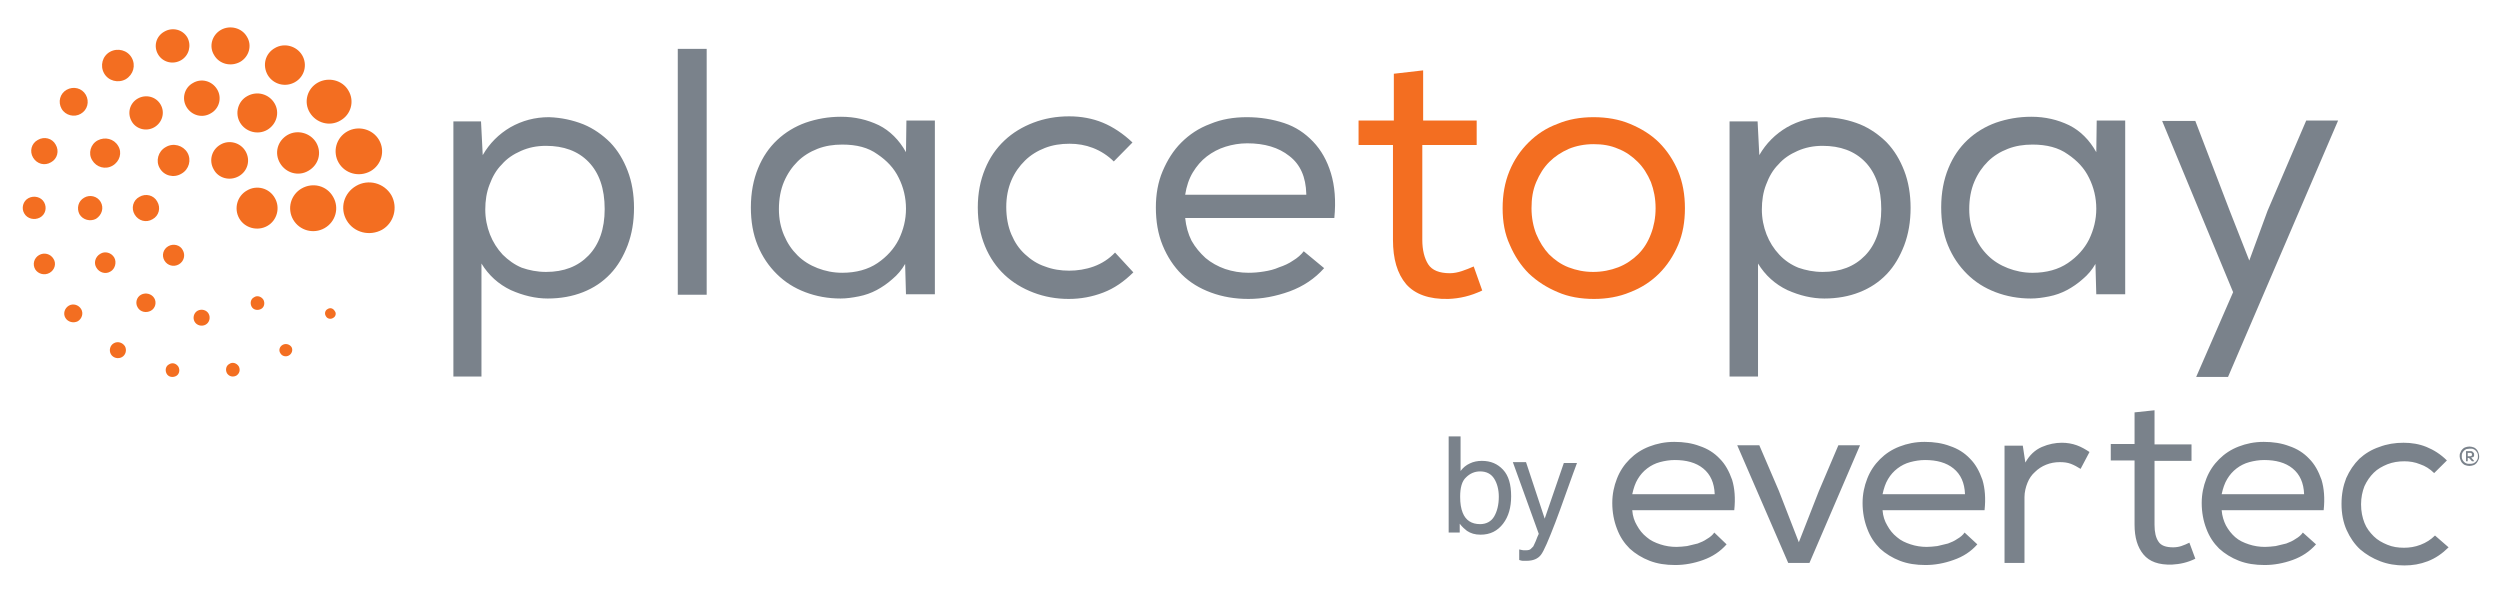 <svg width="101" height="24" viewBox="0 0 101 24" fill="none" xmlns="http://www.w3.org/2000/svg">
<g clip-path="url(#clip0_2516_91013)">
<path d="M18.317 4.904H19.433L19.502 6.267C19.777 5.79 20.154 5.415 20.618 5.143C21.099 4.87 21.614 4.734 22.18 4.734C22.678 4.751 23.142 4.853 23.571 5.023C23.983 5.194 24.343 5.449 24.652 5.756C24.962 6.08 25.185 6.454 25.356 6.897C25.528 7.34 25.614 7.851 25.614 8.397C25.614 8.959 25.528 9.453 25.356 9.913C25.185 10.356 24.962 10.748 24.652 11.071C24.343 11.395 23.983 11.634 23.554 11.804C23.125 11.974 22.644 12.06 22.129 12.06C21.631 12.06 21.133 11.94 20.635 11.719C20.137 11.48 19.742 11.123 19.451 10.646V15.211H18.317V4.904ZM22.06 10.986C22.781 10.986 23.348 10.765 23.777 10.322C24.206 9.879 24.429 9.248 24.429 8.448C24.429 7.613 24.206 6.983 23.777 6.54C23.348 6.097 22.764 5.892 22.06 5.892C21.682 5.892 21.356 5.96 21.047 6.097C20.738 6.233 20.481 6.403 20.275 6.642C20.051 6.863 19.897 7.136 19.777 7.46C19.657 7.766 19.605 8.107 19.605 8.465C19.605 8.823 19.674 9.163 19.794 9.47C19.914 9.777 20.086 10.049 20.309 10.288C20.532 10.509 20.79 10.697 21.081 10.816C21.373 10.918 21.7 10.986 22.06 10.986ZM28.55 11.906H27.382V1.974H28.55V11.906V11.906ZM36.602 11.906L36.567 10.663C36.43 10.901 36.258 11.105 36.052 11.276C35.863 11.446 35.64 11.6 35.417 11.719C35.194 11.838 34.953 11.923 34.696 11.974C34.438 12.025 34.198 12.06 33.958 12.06C33.46 12.06 32.979 11.974 32.533 11.804C32.086 11.634 31.709 11.395 31.382 11.071C31.056 10.748 30.799 10.373 30.61 9.913C30.421 9.453 30.335 8.942 30.335 8.38C30.335 7.783 30.438 7.255 30.627 6.795C30.816 6.335 31.073 5.96 31.4 5.654C31.726 5.347 32.121 5.108 32.55 4.955C32.996 4.802 33.46 4.717 33.975 4.717C34.541 4.717 35.039 4.836 35.503 5.057C35.949 5.279 36.327 5.654 36.602 6.148L36.619 4.87H37.769V11.889H36.602V11.906ZM34.026 5.841C33.666 5.841 33.34 5.892 33.031 6.011C32.722 6.131 32.447 6.301 32.224 6.523C32.001 6.744 31.812 7.017 31.674 7.34C31.537 7.664 31.468 8.039 31.468 8.448C31.468 8.84 31.537 9.18 31.674 9.504C31.812 9.828 31.983 10.083 32.224 10.322C32.447 10.543 32.722 10.714 33.031 10.833C33.34 10.952 33.666 11.02 34.026 11.02C34.593 11.02 35.074 10.884 35.451 10.629C35.829 10.373 36.121 10.049 36.31 9.674C36.499 9.283 36.602 8.874 36.602 8.431C36.602 7.988 36.499 7.562 36.31 7.187C36.121 6.795 35.829 6.488 35.451 6.233C35.074 5.96 34.61 5.841 34.026 5.841V5.841ZM45.787 11.003C45.409 11.378 45.014 11.651 44.568 11.821C44.121 11.992 43.658 12.077 43.177 12.077C42.679 12.077 42.199 11.992 41.752 11.821C41.306 11.651 40.911 11.412 40.585 11.105C40.258 10.799 39.984 10.407 39.795 9.947C39.606 9.487 39.503 8.976 39.503 8.38C39.503 7.8 39.606 7.289 39.795 6.829C39.984 6.369 40.241 5.994 40.585 5.671C40.911 5.364 41.306 5.125 41.752 4.955C42.199 4.785 42.679 4.7 43.194 4.7C43.675 4.7 44.139 4.785 44.55 4.955C44.963 5.125 45.375 5.398 45.752 5.756L44.997 6.523C44.757 6.284 44.465 6.097 44.156 5.977C43.847 5.858 43.538 5.807 43.211 5.807C42.851 5.807 42.525 5.858 42.216 5.977C41.907 6.097 41.632 6.267 41.409 6.488C41.185 6.71 40.997 6.965 40.859 7.289C40.722 7.613 40.653 7.971 40.653 8.363C40.653 8.771 40.722 9.146 40.859 9.47C40.997 9.794 41.168 10.049 41.409 10.271C41.649 10.492 41.907 10.663 42.216 10.765C42.525 10.884 42.851 10.935 43.194 10.935C43.52 10.935 43.864 10.884 44.19 10.765C44.516 10.646 44.808 10.458 45.048 10.203L45.787 11.003V11.003ZM53.495 10.833C53.117 11.259 52.654 11.566 52.105 11.77C51.538 11.974 50.989 12.077 50.439 12.077C49.89 12.077 49.392 11.992 48.928 11.821C48.465 11.651 48.07 11.412 47.744 11.088C47.418 10.765 47.16 10.373 46.971 9.913C46.782 9.453 46.697 8.942 46.697 8.38C46.697 7.851 46.782 7.357 46.971 6.914C47.16 6.471 47.401 6.08 47.727 5.756C48.053 5.432 48.431 5.177 48.894 5.006C49.34 4.819 49.838 4.734 50.371 4.734C50.92 4.734 51.418 4.819 51.881 4.972C52.345 5.125 52.723 5.381 53.049 5.722C53.375 6.063 53.615 6.488 53.77 7C53.924 7.511 53.976 8.107 53.907 8.806H47.881C47.916 9.146 48.001 9.453 48.139 9.726C48.293 9.998 48.482 10.22 48.705 10.424C48.928 10.611 49.203 10.765 49.495 10.867C49.804 10.969 50.113 11.02 50.439 11.02C50.645 11.02 50.851 11.003 51.057 10.969C51.281 10.935 51.486 10.884 51.675 10.799C51.881 10.731 52.07 10.646 52.242 10.526C52.414 10.424 52.568 10.288 52.671 10.151L53.495 10.833V10.833ZM52.774 7.834C52.757 7.153 52.534 6.642 52.087 6.301C51.658 5.96 51.092 5.79 50.388 5.79C50.079 5.79 49.787 5.841 49.512 5.926C49.237 6.011 48.98 6.148 48.757 6.318C48.534 6.488 48.345 6.71 48.19 6.965C48.036 7.221 47.933 7.528 47.881 7.868H52.774V7.834Z" fill="#7A828B"/>
<path d="M57.478 4.87H59.658V5.858H57.461V9.692C57.461 10.101 57.547 10.441 57.701 10.68C57.856 10.918 58.148 11.038 58.577 11.038C58.731 11.038 58.903 11.004 59.058 10.952C59.212 10.901 59.384 10.833 59.538 10.765L59.882 11.736C59.418 11.958 58.972 12.06 58.508 12.077C57.736 12.094 57.169 11.889 56.809 11.481C56.448 11.055 56.276 10.458 56.276 9.692V5.858H54.886V4.87H56.311V2.979L57.495 2.843V4.87H57.478ZM60.706 8.414C60.706 7.869 60.792 7.375 60.98 6.915C61.169 6.455 61.427 6.08 61.753 5.756C62.079 5.432 62.457 5.177 62.92 5.006C63.367 4.819 63.848 4.734 64.38 4.734C64.912 4.734 65.41 4.819 65.856 5.006C66.303 5.194 66.698 5.432 67.024 5.756C67.35 6.08 67.607 6.472 67.796 6.915C67.985 7.375 68.071 7.869 68.071 8.414C68.071 8.959 67.985 9.453 67.796 9.896C67.607 10.339 67.35 10.731 67.024 11.055C66.698 11.378 66.303 11.634 65.856 11.804C65.41 11.992 64.912 12.077 64.397 12.077C63.865 12.077 63.367 11.992 62.938 11.804C62.491 11.617 62.114 11.378 61.77 11.055C61.444 10.731 61.187 10.339 60.998 9.896C60.792 9.453 60.706 8.959 60.706 8.414V8.414ZM66.886 8.414C66.886 8.022 66.818 7.681 66.698 7.358C66.56 7.034 66.388 6.761 66.165 6.54C65.942 6.318 65.685 6.131 65.376 6.012C65.067 5.875 64.74 5.824 64.38 5.824C64.019 5.824 63.676 5.892 63.384 6.012C63.075 6.148 62.818 6.318 62.594 6.54C62.371 6.761 62.199 7.034 62.062 7.358C61.925 7.681 61.873 8.022 61.873 8.414C61.873 8.789 61.942 9.146 62.062 9.453C62.199 9.777 62.371 10.05 62.577 10.271C62.8 10.492 63.058 10.68 63.367 10.799C63.676 10.918 64.002 10.986 64.363 10.986C64.723 10.986 65.067 10.918 65.376 10.799C65.685 10.68 65.959 10.492 66.183 10.271C66.406 10.05 66.577 9.777 66.698 9.453C66.818 9.146 66.886 8.789 66.886 8.414V8.414Z" fill="#F36E21"/>
<path d="M69.891 4.904H71.007L71.076 6.267C71.35 5.79 71.728 5.415 72.192 5.143C72.672 4.87 73.188 4.734 73.754 4.734C74.252 4.751 74.716 4.853 75.145 5.023C75.557 5.194 75.917 5.449 76.226 5.756C76.535 6.08 76.758 6.455 76.93 6.898C77.102 7.341 77.188 7.852 77.188 8.397C77.188 8.959 77.102 9.453 76.93 9.913C76.758 10.356 76.535 10.748 76.226 11.072C75.917 11.395 75.557 11.634 75.127 11.804C74.698 11.975 74.218 12.06 73.703 12.06C73.205 12.06 72.707 11.941 72.209 11.719C71.711 11.48 71.316 11.123 71.024 10.646V15.212H69.874V4.904H69.891ZM73.634 10.986C74.355 10.986 74.921 10.765 75.351 10.322C75.78 9.879 76.003 9.249 76.003 8.448C76.003 7.613 75.78 6.983 75.351 6.54C74.921 6.097 74.338 5.892 73.634 5.892C73.256 5.892 72.93 5.961 72.621 6.097C72.312 6.233 72.054 6.403 71.848 6.642C71.625 6.863 71.471 7.136 71.35 7.46C71.23 7.766 71.179 8.107 71.179 8.465C71.179 8.823 71.248 9.163 71.368 9.47C71.488 9.777 71.659 10.049 71.883 10.288C72.106 10.526 72.363 10.697 72.655 10.816C72.947 10.918 73.273 10.986 73.634 10.986V10.986ZM84.69 11.906L84.656 10.663C84.519 10.901 84.347 11.106 84.141 11.276C83.952 11.447 83.729 11.6 83.506 11.719C83.282 11.838 83.042 11.924 82.785 11.975C82.527 12.026 82.287 12.06 82.046 12.06C81.549 12.06 81.068 11.975 80.621 11.804C80.175 11.634 79.797 11.395 79.471 11.072C79.145 10.748 78.887 10.373 78.698 9.913C78.51 9.453 78.424 8.942 78.424 8.38C78.424 7.783 78.527 7.255 78.716 6.795C78.904 6.335 79.162 5.961 79.488 5.654C79.814 5.347 80.209 5.109 80.638 4.955C81.085 4.802 81.549 4.717 82.064 4.717C82.63 4.717 83.128 4.836 83.591 5.058C84.038 5.279 84.416 5.654 84.69 6.148L84.707 4.87H85.858V11.889H84.69V11.906ZM82.115 5.841C81.754 5.841 81.428 5.892 81.119 6.012C80.81 6.131 80.535 6.301 80.312 6.523C80.089 6.744 79.9 7.017 79.763 7.341C79.626 7.664 79.557 8.039 79.557 8.448C79.557 8.84 79.626 9.181 79.763 9.504C79.9 9.828 80.072 10.084 80.312 10.322C80.535 10.543 80.81 10.714 81.119 10.833C81.428 10.952 81.754 11.021 82.115 11.021C82.682 11.021 83.162 10.884 83.54 10.629C83.918 10.373 84.21 10.049 84.398 9.675C84.587 9.283 84.69 8.874 84.69 8.431C84.69 7.988 84.587 7.562 84.398 7.187C84.21 6.795 83.918 6.489 83.54 6.233C83.162 5.961 82.682 5.841 82.115 5.841V5.841ZM90.012 15.229H88.725L90.218 11.804L87.351 4.887H88.691L90.081 8.516L90.871 10.526L91.609 8.516L93.171 4.87H94.459L90.012 15.229Z" fill="#7A828B"/>
<path d="M60.363 20.868C60.483 20.664 60.552 20.391 60.552 20.067C60.552 19.778 60.483 19.522 60.363 19.335C60.243 19.147 60.054 19.045 59.797 19.045C59.574 19.045 59.385 19.13 59.23 19.284C59.059 19.437 58.99 19.709 58.99 20.067C58.99 20.34 59.024 20.544 59.093 20.715C59.213 21.021 59.453 21.175 59.797 21.175C60.037 21.175 60.243 21.073 60.363 20.868M58.544 17.631H59.007V19.028C59.11 18.892 59.23 18.79 59.385 18.721C59.522 18.653 59.694 18.619 59.865 18.619C60.226 18.619 60.501 18.738 60.724 18.977C60.947 19.215 61.05 19.573 61.05 20.05C61.05 20.493 60.947 20.868 60.724 21.158C60.501 21.447 60.209 21.601 59.814 21.601C59.591 21.601 59.419 21.549 59.265 21.447C59.179 21.379 59.076 21.294 58.973 21.158V21.515H58.526V17.631H58.544ZM63.179 18.704H63.711C63.642 18.892 63.488 19.301 63.265 19.931C63.093 20.408 62.956 20.8 62.836 21.107C62.561 21.822 62.372 22.265 62.252 22.418C62.132 22.572 61.943 22.657 61.668 22.657H61.514C61.479 22.657 61.428 22.64 61.376 22.623V22.197C61.462 22.214 61.514 22.231 61.548 22.231H61.651C61.737 22.231 61.806 22.214 61.84 22.18L61.943 22.078C61.96 22.061 61.977 21.992 62.046 21.856C62.097 21.72 62.132 21.635 62.166 21.567L61.119 18.67H61.651L62.406 20.953L63.179 18.704V18.704ZM69.274 19.965C69.257 19.505 69.102 19.164 68.81 18.926C68.518 18.687 68.123 18.585 67.66 18.585C67.454 18.585 67.248 18.619 67.059 18.67C66.87 18.721 66.698 18.807 66.544 18.926C66.389 19.045 66.269 19.181 66.166 19.352C66.063 19.522 65.995 19.727 65.943 19.965H69.274ZM69.754 21.992C69.497 22.282 69.188 22.487 68.81 22.623C68.433 22.759 68.055 22.827 67.677 22.827C67.299 22.827 66.956 22.776 66.647 22.657C66.338 22.538 66.063 22.367 65.84 22.163C65.617 21.941 65.445 21.686 65.325 21.362C65.205 21.055 65.136 20.698 65.136 20.323C65.136 19.965 65.205 19.641 65.325 19.335C65.445 19.028 65.617 18.773 65.84 18.551C66.063 18.329 66.321 18.159 66.63 18.04C66.939 17.921 67.265 17.852 67.643 17.852C68.02 17.852 68.364 17.904 68.673 18.023C68.982 18.125 69.257 18.296 69.48 18.534C69.703 18.756 69.857 19.045 69.978 19.386C70.081 19.727 70.115 20.136 70.064 20.613H65.943C65.96 20.851 66.029 21.055 66.132 21.226C66.235 21.413 66.355 21.567 66.527 21.703C66.681 21.839 66.87 21.924 67.076 21.992C67.282 22.061 67.505 22.095 67.729 22.095C67.866 22.095 68.003 22.078 68.158 22.061C68.312 22.027 68.45 21.992 68.587 21.958C68.724 21.907 68.844 21.856 68.965 21.771C69.085 21.703 69.188 21.618 69.257 21.515L69.754 21.992V21.992ZM71.076 17.989L71.866 19.829L72.673 21.907L73.48 19.846L74.27 17.989H75.145L73.102 22.742H72.244L70.184 17.989H71.076ZM79.386 19.965C79.369 19.505 79.214 19.164 78.922 18.926C78.63 18.687 78.236 18.585 77.772 18.585C77.566 18.585 77.36 18.619 77.171 18.67C76.982 18.721 76.811 18.807 76.656 18.926C76.502 19.045 76.381 19.181 76.278 19.352C76.175 19.522 76.107 19.727 76.055 19.965H79.386ZM79.884 21.992C79.626 22.282 79.317 22.487 78.922 22.623C78.545 22.759 78.167 22.827 77.789 22.827C77.412 22.827 77.068 22.776 76.759 22.657C76.45 22.538 76.175 22.367 75.952 22.163C75.729 21.941 75.557 21.686 75.437 21.362C75.317 21.055 75.248 20.698 75.248 20.323C75.248 19.965 75.317 19.641 75.437 19.335C75.557 19.028 75.729 18.773 75.952 18.551C76.175 18.329 76.433 18.159 76.742 18.04C77.051 17.921 77.377 17.852 77.755 17.852C78.132 17.852 78.476 17.904 78.785 18.023C79.094 18.125 79.369 18.296 79.592 18.534C79.815 18.756 79.97 19.045 80.09 19.386C80.193 19.727 80.227 20.136 80.176 20.613H76.055C76.072 20.851 76.141 21.055 76.244 21.226C76.347 21.413 76.467 21.567 76.639 21.703C76.793 21.839 76.982 21.924 77.188 21.992C77.394 22.061 77.618 22.095 77.841 22.095C77.978 22.095 78.115 22.078 78.27 22.061C78.424 22.027 78.562 21.992 78.699 21.958C78.836 21.907 78.957 21.856 79.077 21.771C79.197 21.703 79.3 21.618 79.369 21.515L79.884 21.992V21.992ZM81.824 18.687C81.995 18.381 82.219 18.176 82.493 18.057C82.768 17.938 83.043 17.887 83.3 17.887C83.506 17.887 83.712 17.921 83.901 17.989C84.09 18.057 84.262 18.159 84.416 18.261L84.056 18.943C83.918 18.858 83.798 18.79 83.661 18.738C83.523 18.687 83.386 18.67 83.214 18.67C83.025 18.67 82.837 18.704 82.665 18.773C82.493 18.841 82.339 18.943 82.219 19.062C82.081 19.181 81.978 19.335 81.91 19.505C81.841 19.675 81.789 19.88 81.789 20.084V22.742H80.983V18.006H81.721L81.824 18.687V18.687ZM87.06 17.955H88.537V18.619H87.043V21.209C87.043 21.498 87.094 21.72 87.197 21.873C87.3 22.044 87.506 22.112 87.798 22.112C87.901 22.112 88.022 22.095 88.124 22.061C88.228 22.027 88.348 21.976 88.451 21.924L88.691 22.572C88.382 22.725 88.073 22.793 87.747 22.81C87.215 22.827 86.837 22.691 86.597 22.401C86.356 22.112 86.236 21.72 86.236 21.192V18.602H85.275V17.938H86.236V16.66L87.043 16.575V17.955H87.06ZM93.086 19.965C93.069 19.505 92.914 19.164 92.623 18.926C92.331 18.687 91.936 18.585 91.472 18.585C91.266 18.585 91.06 18.619 90.871 18.67C90.683 18.721 90.511 18.807 90.356 18.926C90.202 19.045 90.082 19.181 89.979 19.352C89.876 19.522 89.807 19.727 89.755 19.965H93.086V19.965ZM93.567 21.992C93.309 22.282 93 22.487 92.623 22.623C92.245 22.759 91.867 22.827 91.49 22.827C91.112 22.827 90.768 22.776 90.459 22.657C90.15 22.538 89.876 22.367 89.653 22.163C89.429 21.941 89.258 21.686 89.137 21.362C89.017 21.055 88.949 20.698 88.949 20.323C88.949 19.965 89.017 19.641 89.137 19.335C89.258 19.028 89.429 18.773 89.653 18.551C89.876 18.329 90.133 18.159 90.442 18.04C90.751 17.921 91.077 17.852 91.455 17.852C91.833 17.852 92.176 17.904 92.485 18.023C92.794 18.125 93.069 18.296 93.292 18.534C93.515 18.756 93.67 19.045 93.79 19.386C93.893 19.727 93.927 20.136 93.876 20.613H89.755C89.773 20.851 89.841 21.055 89.927 21.226C90.03 21.413 90.15 21.567 90.305 21.703C90.459 21.839 90.648 21.924 90.854 21.992C91.06 22.061 91.284 22.095 91.507 22.095C91.644 22.095 91.781 22.078 91.936 22.061C92.09 22.027 92.228 21.992 92.365 21.958C92.502 21.907 92.623 21.856 92.743 21.771C92.863 21.703 92.966 21.618 93.035 21.515L93.567 21.992V21.992ZM98.923 22.112C98.666 22.367 98.391 22.555 98.082 22.674C97.773 22.793 97.464 22.844 97.138 22.844C96.794 22.844 96.468 22.793 96.159 22.674C95.85 22.555 95.593 22.401 95.352 22.197C95.129 21.992 94.94 21.72 94.803 21.413C94.666 21.107 94.597 20.749 94.597 20.357C94.597 19.965 94.666 19.624 94.786 19.318C94.923 19.011 95.095 18.756 95.318 18.534C95.541 18.329 95.816 18.159 96.125 18.057C96.434 17.938 96.76 17.887 97.103 17.887C97.43 17.887 97.739 17.938 98.031 18.057C98.322 18.176 98.597 18.347 98.855 18.602L98.34 19.113C98.168 18.943 97.979 18.824 97.773 18.756C97.567 18.67 97.344 18.636 97.138 18.636C96.897 18.636 96.674 18.67 96.451 18.756C96.245 18.841 96.056 18.943 95.902 19.096C95.747 19.25 95.627 19.42 95.524 19.641C95.438 19.863 95.387 20.101 95.387 20.374C95.387 20.664 95.438 20.902 95.524 21.124C95.61 21.345 95.747 21.515 95.902 21.669C96.056 21.822 96.245 21.924 96.451 22.009C96.657 22.095 96.88 22.129 97.121 22.129C97.344 22.129 97.567 22.095 97.79 22.009C98.013 21.924 98.202 21.805 98.374 21.635L98.923 22.112V22.112ZM99.696 18.296V18.432H99.799C99.816 18.432 99.833 18.432 99.85 18.415C99.868 18.398 99.868 18.381 99.868 18.364C99.868 18.347 99.868 18.329 99.85 18.312C99.833 18.296 99.816 18.296 99.799 18.296H99.696V18.296ZM99.833 18.483L99.953 18.619V18.636H99.868L99.747 18.5H99.696V18.636H99.627V18.227H99.816C99.85 18.227 99.868 18.227 99.885 18.244L99.936 18.296C99.953 18.312 99.953 18.329 99.953 18.347V18.415C99.953 18.432 99.936 18.449 99.919 18.466C99.885 18.466 99.868 18.483 99.833 18.483V18.483ZM99.456 18.432C99.456 18.483 99.456 18.517 99.473 18.551C99.49 18.585 99.507 18.619 99.541 18.653C99.576 18.687 99.593 18.704 99.644 18.721C99.679 18.738 99.73 18.738 99.782 18.738C99.833 18.738 99.868 18.738 99.919 18.721C99.953 18.704 99.988 18.687 100.022 18.653C100.056 18.619 100.074 18.585 100.091 18.551C100.108 18.517 100.108 18.466 100.108 18.432C100.108 18.381 100.108 18.347 100.091 18.312C100.074 18.278 100.056 18.244 100.022 18.21C99.988 18.176 99.971 18.159 99.919 18.142C99.885 18.125 99.833 18.125 99.782 18.125C99.73 18.125 99.696 18.142 99.644 18.142C99.61 18.159 99.576 18.176 99.541 18.21C99.507 18.244 99.49 18.278 99.473 18.312C99.456 18.347 99.456 18.381 99.456 18.432ZM99.765 18.04C99.833 18.04 99.885 18.057 99.936 18.074C99.988 18.091 100.022 18.125 100.056 18.159C100.091 18.193 100.108 18.244 100.125 18.278C100.142 18.329 100.159 18.381 100.159 18.432C100.159 18.483 100.159 18.534 100.125 18.585C100.108 18.636 100.074 18.67 100.056 18.704C100.022 18.738 99.988 18.773 99.936 18.79C99.885 18.807 99.833 18.824 99.765 18.824C99.696 18.824 99.644 18.807 99.593 18.79C99.541 18.773 99.507 18.738 99.473 18.704C99.438 18.67 99.421 18.619 99.404 18.585C99.387 18.534 99.37 18.483 99.37 18.432C99.37 18.381 99.37 18.329 99.404 18.278C99.421 18.227 99.438 18.193 99.473 18.159C99.507 18.125 99.541 18.091 99.593 18.074C99.644 18.057 99.696 18.04 99.765 18.04Z" fill="#7A828B"/>
<path d="M15.811 7.886C15.519 7.392 14.884 7.221 14.386 7.511C13.888 7.8 13.716 8.414 14.008 8.908C14.3 9.402 14.935 9.555 15.433 9.283C15.914 9.01 16.086 8.38 15.811 7.886ZM12.188 7.613C12.082 7.673 11.989 7.754 11.914 7.85C11.84 7.946 11.785 8.056 11.753 8.173C11.721 8.29 11.713 8.412 11.729 8.532C11.744 8.653 11.784 8.769 11.845 8.874C12.102 9.317 12.669 9.47 13.115 9.215C13.562 8.959 13.716 8.397 13.459 7.954C13.201 7.494 12.635 7.358 12.188 7.613ZM9.974 7.698C9.579 7.92 9.441 8.431 9.665 8.823C9.888 9.215 10.403 9.351 10.798 9.129C11.193 8.908 11.33 8.397 11.107 8.005C10.884 7.596 10.368 7.46 9.974 7.698ZM9.647 7.119C10.008 6.915 10.128 6.472 9.922 6.114C9.716 5.756 9.253 5.637 8.909 5.841C8.549 6.046 8.428 6.489 8.635 6.846C8.823 7.204 9.287 7.323 9.647 7.119ZM6.694 5.943C6.385 6.114 6.282 6.506 6.454 6.795C6.626 7.102 7.021 7.204 7.33 7.017C7.639 6.846 7.742 6.455 7.57 6.165C7.398 5.875 7.004 5.756 6.694 5.943M5.63 7.954C5.373 8.09 5.287 8.414 5.441 8.669C5.596 8.925 5.905 9.01 6.162 8.857C6.42 8.72 6.506 8.397 6.351 8.141C6.214 7.886 5.888 7.8 5.63 7.954M6.798 9.947C6.591 10.066 6.523 10.322 6.643 10.526C6.763 10.731 7.021 10.799 7.227 10.68C7.433 10.56 7.501 10.305 7.381 10.101C7.278 9.896 7.004 9.828 6.798 9.947ZM12.463 6.898C12.875 6.659 13.012 6.165 12.772 5.756C12.532 5.364 12.017 5.228 11.622 5.449C11.21 5.688 11.072 6.182 11.313 6.591C11.553 7 12.068 7.136 12.463 6.898ZM9.699 4.955C9.922 5.33 10.42 5.466 10.798 5.245C11.175 5.023 11.313 4.546 11.09 4.172C10.866 3.797 10.386 3.66 9.991 3.882C9.613 4.086 9.476 4.58 9.699 4.955ZM8.772 3.609C8.566 3.269 8.137 3.149 7.793 3.354C7.45 3.541 7.33 3.984 7.536 4.325C7.742 4.666 8.171 4.785 8.514 4.58C8.858 4.393 8.978 3.95 8.772 3.609ZM6.231 5.143C6.557 4.955 6.677 4.546 6.488 4.223C6.3 3.899 5.888 3.797 5.561 3.984C5.235 4.172 5.132 4.58 5.321 4.904C5.493 5.211 5.905 5.33 6.231 5.143M4.548 6.693C4.84 6.523 4.943 6.165 4.772 5.892C4.6 5.603 4.239 5.518 3.948 5.671C3.656 5.824 3.553 6.199 3.724 6.472C3.896 6.761 4.257 6.863 4.548 6.693ZM4.068 8.158C3.93 7.92 3.621 7.852 3.398 7.988C3.158 8.124 3.089 8.414 3.209 8.652C3.347 8.891 3.656 8.959 3.879 8.84C4.119 8.686 4.205 8.397 4.068 8.158M4.617 10.407C4.497 10.203 4.239 10.135 4.051 10.254C3.845 10.373 3.776 10.629 3.896 10.816C4.016 11.021 4.274 11.089 4.463 10.969C4.651 10.867 4.72 10.595 4.617 10.407ZM5.699 11.906C5.51 12.009 5.458 12.247 5.561 12.418C5.664 12.605 5.905 12.656 6.094 12.554C6.282 12.452 6.334 12.213 6.231 12.043C6.128 11.872 5.888 11.804 5.699 11.906ZM7.982 12.554C7.828 12.639 7.776 12.844 7.862 12.997C7.948 13.15 8.154 13.201 8.308 13.116C8.463 13.031 8.514 12.826 8.428 12.673C8.343 12.52 8.137 12.469 7.982 12.554ZM10.265 12.009C10.128 12.077 10.094 12.247 10.162 12.383C10.231 12.52 10.403 12.554 10.54 12.486C10.678 12.418 10.712 12.247 10.643 12.111C10.557 11.975 10.386 11.924 10.265 12.009ZM14.97 6.915C15.416 6.659 15.57 6.097 15.313 5.654C15.056 5.211 14.472 5.058 14.025 5.313C13.919 5.373 13.826 5.454 13.751 5.55C13.677 5.646 13.622 5.756 13.59 5.873C13.558 5.99 13.55 6.112 13.566 6.232C13.581 6.353 13.621 6.469 13.682 6.574C13.94 7.017 14.506 7.17 14.97 6.915ZM13.751 4.87C14.18 4.632 14.334 4.086 14.077 3.66C13.836 3.235 13.27 3.098 12.841 3.337C12.412 3.575 12.257 4.12 12.514 4.546C12.772 4.972 13.322 5.126 13.751 4.87ZM11.914 3.32C12.309 3.098 12.429 2.604 12.206 2.229C11.982 1.855 11.485 1.718 11.107 1.94C10.712 2.161 10.592 2.638 10.815 3.03C11.038 3.405 11.519 3.541 11.914 3.32ZM9.699 2.502C10.059 2.297 10.197 1.837 9.974 1.48C9.768 1.122 9.287 1.003 8.926 1.207C8.566 1.412 8.428 1.872 8.652 2.229C8.858 2.587 9.321 2.706 9.699 2.502ZM7.313 2.434C7.639 2.246 7.742 1.837 7.57 1.514C7.381 1.19 6.969 1.088 6.643 1.275C6.3 1.463 6.197 1.872 6.385 2.195C6.574 2.519 6.986 2.621 7.313 2.434ZM5.321 2.332C5.149 2.025 4.754 1.923 4.445 2.093C4.136 2.263 4.033 2.655 4.205 2.962C4.377 3.269 4.772 3.371 5.081 3.2C5.39 3.013 5.493 2.638 5.321 2.332M3.261 4.598C3.536 4.444 3.621 4.103 3.467 3.831C3.312 3.558 2.969 3.473 2.694 3.626C2.42 3.78 2.334 4.12 2.488 4.393C2.643 4.666 3.003 4.751 3.261 4.598ZM1.527 5.654C1.269 5.79 1.183 6.114 1.338 6.369C1.493 6.625 1.802 6.71 2.059 6.557C2.317 6.42 2.402 6.097 2.248 5.841C2.111 5.586 1.784 5.5 1.527 5.654ZM1.784 8.175C1.664 7.954 1.372 7.886 1.149 8.005C0.926 8.124 0.857 8.414 0.977 8.618C1.098 8.84 1.389 8.908 1.613 8.789C1.836 8.669 1.905 8.397 1.784 8.175ZM1.578 10.305C1.372 10.424 1.304 10.68 1.424 10.884C1.544 11.072 1.802 11.14 2.008 11.021C2.214 10.901 2.282 10.646 2.162 10.458C2.042 10.254 1.784 10.186 1.578 10.305ZM2.78 12.349C2.608 12.452 2.54 12.673 2.643 12.844C2.746 13.014 2.969 13.065 3.141 12.98C3.312 12.877 3.381 12.656 3.278 12.486C3.175 12.315 2.952 12.247 2.78 12.349ZM4.6 13.866C4.445 13.951 4.394 14.155 4.48 14.309C4.566 14.462 4.772 14.513 4.926 14.428C5.081 14.343 5.132 14.138 5.046 13.985C4.943 13.832 4.754 13.78 4.6 13.866ZM6.832 14.718C6.694 14.786 6.66 14.956 6.729 15.092C6.798 15.229 6.969 15.263 7.107 15.195C7.244 15.126 7.278 14.956 7.21 14.82C7.124 14.684 6.969 14.632 6.832 14.718ZM9.27 14.7C9.132 14.769 9.098 14.939 9.167 15.075C9.253 15.212 9.407 15.246 9.544 15.178C9.682 15.092 9.716 14.939 9.647 14.803C9.562 14.666 9.39 14.615 9.27 14.7ZM11.416 13.934C11.296 14.002 11.244 14.155 11.33 14.275C11.399 14.394 11.553 14.428 11.673 14.36C11.793 14.292 11.845 14.138 11.776 14.019C11.691 13.9 11.536 13.866 11.416 13.934M13.236 12.486C13.133 12.537 13.098 12.673 13.167 12.775C13.218 12.877 13.356 12.912 13.459 12.844C13.562 12.792 13.596 12.656 13.527 12.571C13.459 12.452 13.339 12.418 13.236 12.486" fill="#F36E21"/>
</g>
<defs>
<clipPath id="clip0_2516_91013">
<rect width="99.593" height="22.983" fill="white" transform="translate(0.635 0.509)"/>
</clipPath>
</defs>
</svg>
